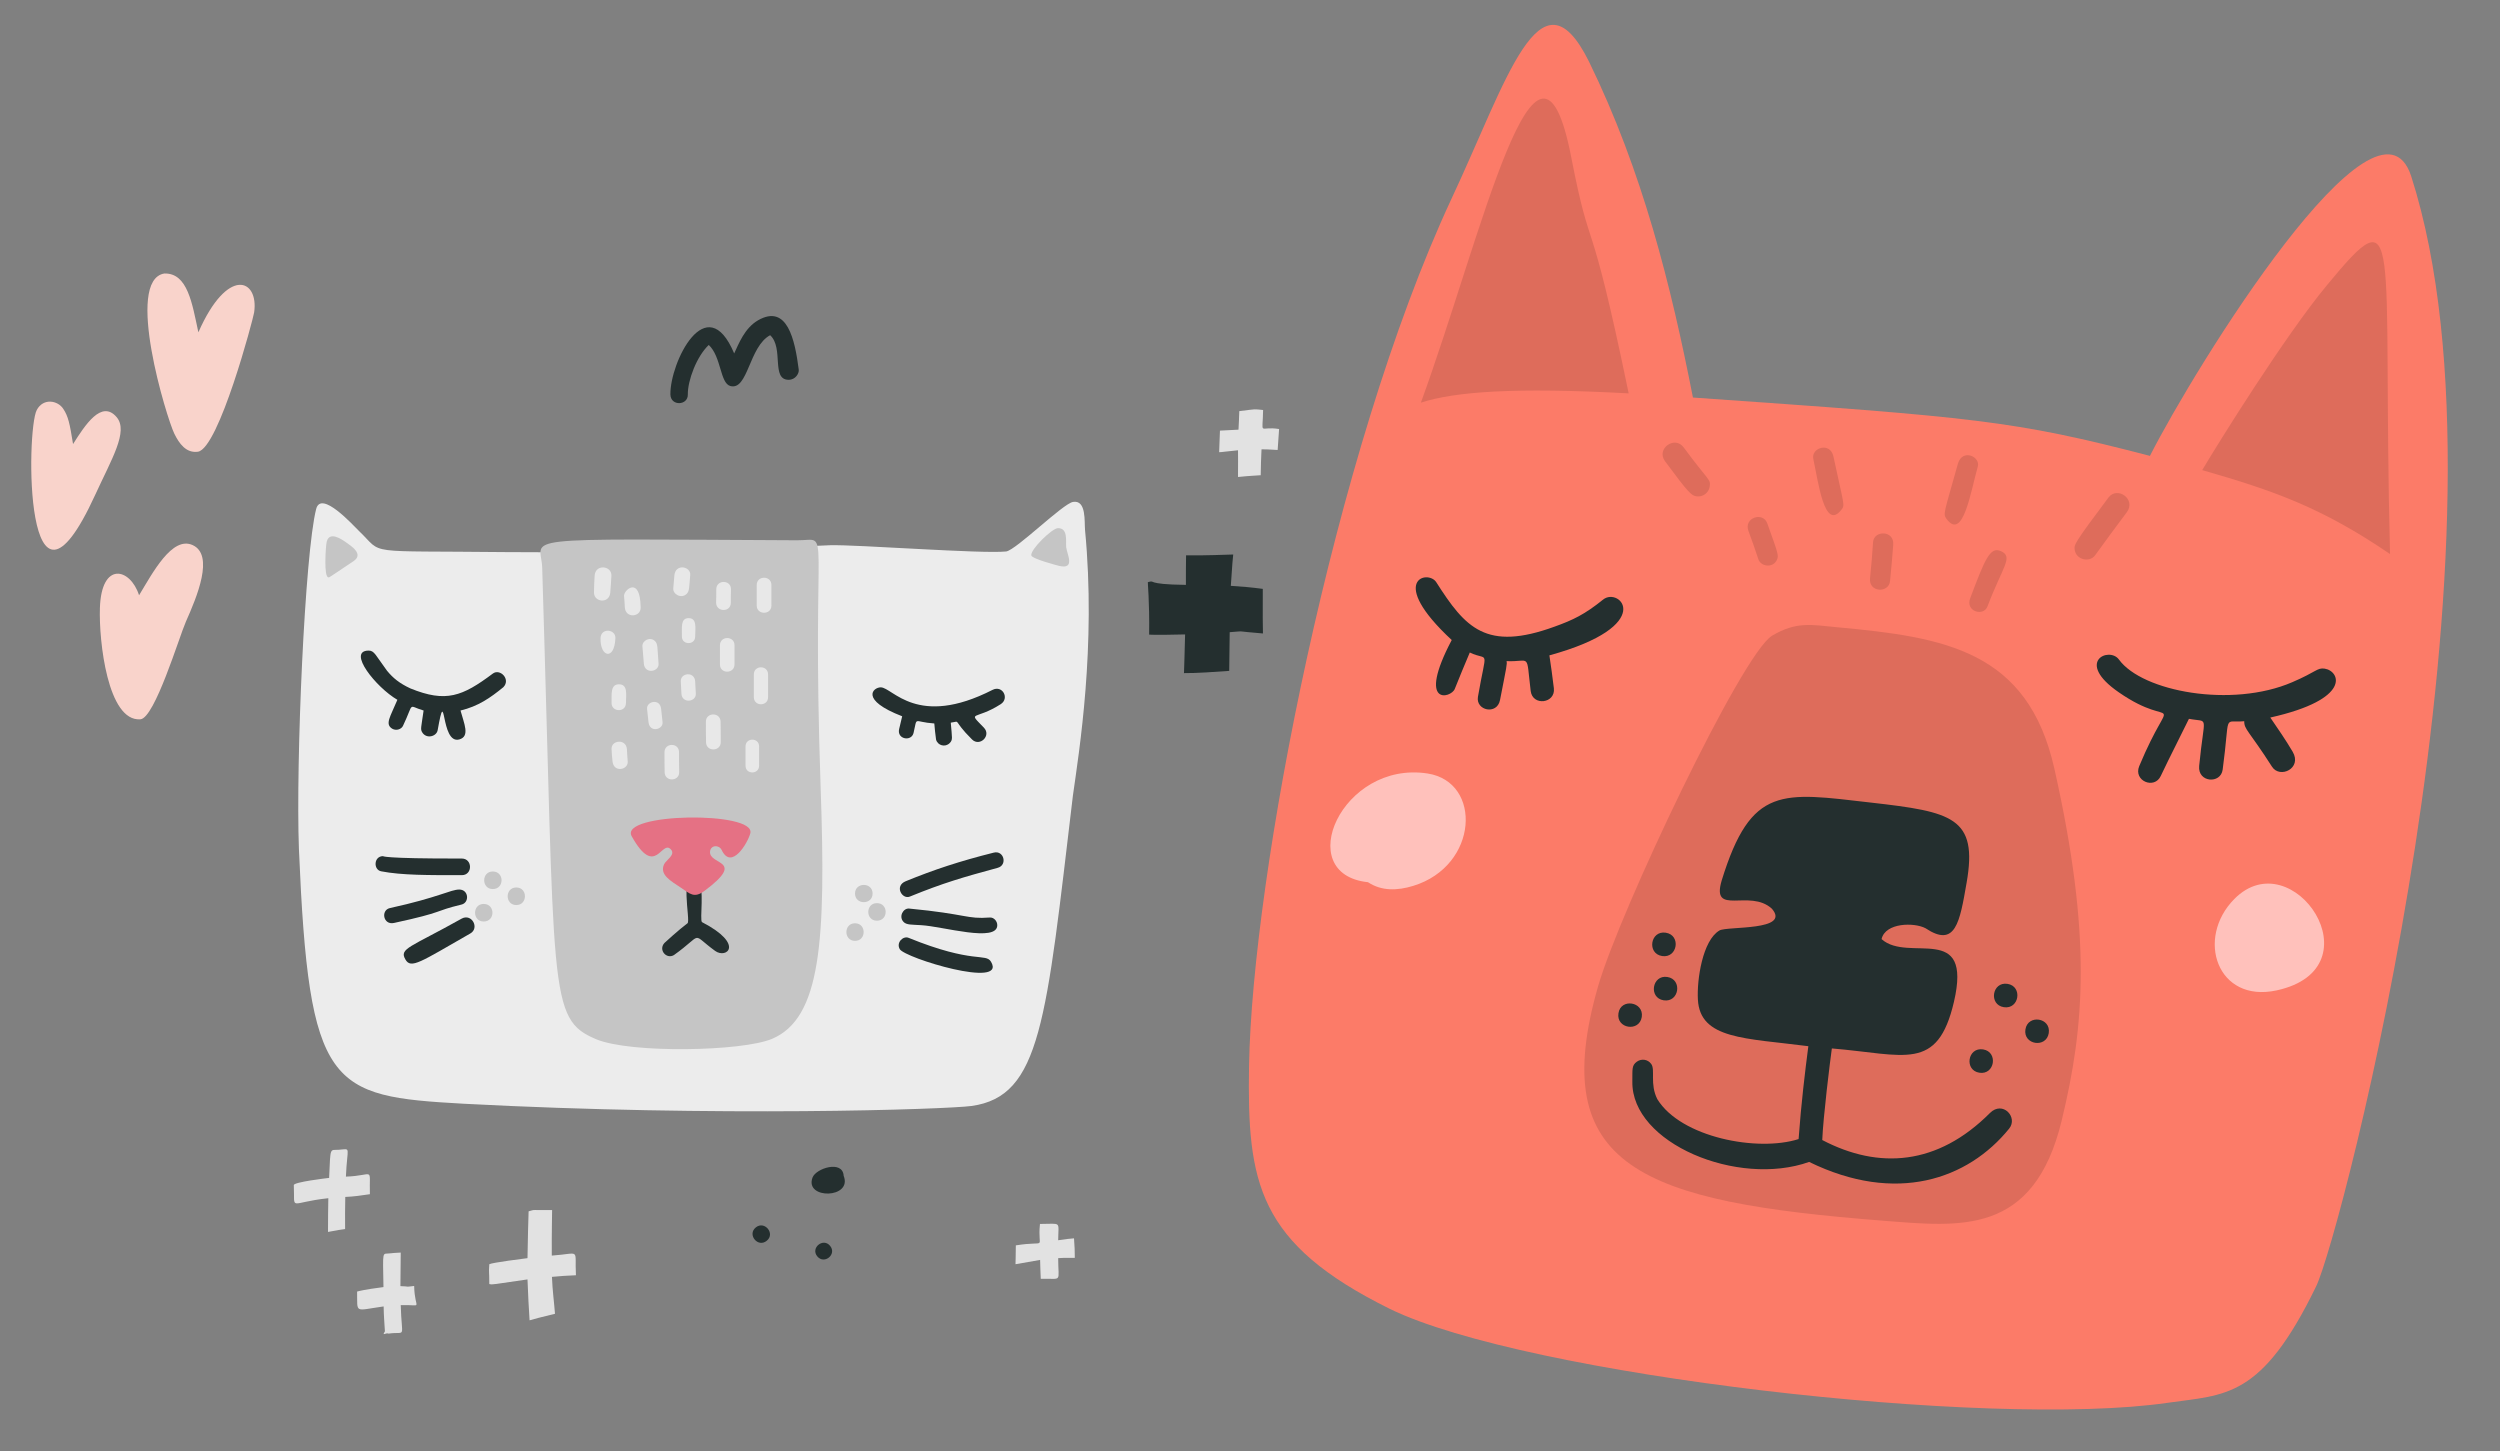 <?xml version="1.0" encoding="utf-8"?>
<!-- Generator: Adobe Illustrator 22.1.0, SVG Export Plug-In . SVG Version: 6.00 Build 0)  -->
<svg version="1.1" xmlns="http://www.w3.org/2000/svg" xmlns:xlink="http://www.w3.org/1999/xlink" x="0px" y="0px"
	 viewBox="0 0 1564 908" style="enable-background:new 0 0 1564 908;" xml:space="preserve">
<rect x="0" y="0" width="1564" height="908" fill="#808080" stroke="none"/>
<style type="text/css">
	.st0{fill:#DE6C5B;}
	.st1{fill:#FC7B68;}
	.st2{fill:#FFC1BB;}
	.st3{fill:#242F2F;}
	.st4{fill:#F9D3CB;}
	.st5{fill:#ECECEC;}
	.st6{fill:#C5C5C5;}
	.st7{fill:#E8E8E8;}
	.st8{fill:#E57184;}
	.st9{fill:#E2E2E2;}
</style>
<g id="Background">
</g>
<g id="Elements">
	<g id="XMLID_3887_">
		<path id="XMLID_3932_" class="st0" d="M1384.3,313.7c0.2,0.1,0.5,0.1,0.9,0.3C1384.8,313.8,1384.5,313.8,1384.3,313.7z"/>
		<path id="XMLID_3931_" class="st0" d="M1391.4,315.8c0.2,0.1,0.4,0.1,0.4,0.1C1391.6,315.8,1391.5,315.8,1391.4,315.8z"/>
		<path id="XMLID_3930_" class="st1" d="M1448.9,804.9c-34.2,70.4-56.6,67.5-92.9,72.7c-111.8,16.3-401.7-17.3-486.6-58.8
			c-82.8-41-89.2-78.8-88-152.2c2-117.5,52.8-383.5,126.4-541.7c34.9-74.3,55.7-147.8,86.2-86.5c33.6,68.7,51.4,140.3,65.1,210.3
			c176.9,12.4,200.2,14.2,285.9,36.5c28.3-55.7,142.1-239.6,163.4-175.1C1579.4,331.4,1464.2,774.2,1448.9,804.9z"/>
		<path id="XMLID_3929_" class="st0" d="M1495.2,346.6c-42.9-29.2-72.7-39.6-117.5-52.5c9.9-16.7,51.7-83.9,77.8-115.4
			C1503.9,120,1490.2,148,1495.2,346.6z"/>
		<path id="XMLID_3928_" class="st0" d="M1289.8,701c-17.5,72.4-63.7,66.4-111.5,62.7c-151-11.8-211.2-33.1-178.5-146.8
			c13.5-46.8,89.8-207.7,108.8-219.2c15.3-9.1,24.9-6.8,40.6-5.3c67.6,6.2,119.4,14.6,136,88.4
			C1308.8,585.8,1304.1,641.9,1289.8,701z"/>
		<path id="XMLID_3927_" class="st0" d="M1018.9,246.1c-71.4-3.9-108.7-1.1-130,5.8c38.4-105.1,73-262.3,94.1-153.4
			C995.9,164.7,993.7,124.2,1018.9,246.1z"/>
		<g id="XMLID_3899_">
			<path id="XMLID_3926_" class="st0" d="M1111.7,350.1c-2.4,5.5-10.1,4.5-11.7-0.3c-1.9-5.9-4-11.8-6.2-17.7
				c-3-8.2,9.1-12.2,11.8-4.7C1112.5,346.6,1112.8,347.4,1111.7,350.1z"/>
			<path id="XMLID_3925_" class="st0" d="M1151.9,319c-10.6,13.4-14.4-17.7-17.5-31.9c-1.5-7,10.6-10.9,12.6-1.5
				C1153.6,316.5,1154.4,315.9,1151.9,319z"/>
			<path id="XMLID_3924_" class="st0" d="M1069.6,304.4c-0.6,4-4.4,6.7-8.3,6.1c-3.1-0.5-4.8-1.8-19.7-22
				c-5.7-7.8,6.2-16.2,11.7-8.6C1069,301.2,1070.3,299.6,1069.6,304.4z"/>
			<path id="XMLID_3923_" class="st0" d="M1184.4,340.9c-0.6,7.6-1.2,15.1-2,22.7c-0.8,7.6-13.5,7.1-12.5-1.9
				c0.8-7.6,1.4-15.1,1.9-22.7C1172.4,331.7,1185.2,331.6,1184.4,340.9z"/>
			<path id="XMLID_3922_" class="st0" d="M1330.5,320.5c-6.7,8.9-13.3,17.9-19.8,26.9c-3.4,4.7-12.1,2.9-12.8-3.7
				c-0.3-2.9-0.8-3.2,21.2-32.5C1324.6,304,1336.6,312.3,1330.5,320.5z"/>
			<path id="XMLID_3921_" class="st0" d="M1243.4,379.3c-2.5,6.7-13.9,3.2-10.9-4.9c9.4-24.9,12.5-32.6,19.3-29.6
				C1259.8,348.4,1252.8,354.5,1243.4,379.3z"/>
			<path id="XMLID_3920_" class="st0" d="M1237.3,291.9c-4.6,16.4-9.2,46.4-19.5,32.8c-2.4-3.3-1.7-3.2,7.1-34.7
				C1227.8,280.4,1239.1,285.8,1237.3,291.9z"/>
		</g>
		<path id="XMLID_3898_" class="st2" d="M1424.2,619.6c-37.1,8-50.8-32.5-26.4-57.2C1434.3,525.5,1488.3,605.7,1424.2,619.6z"/>
		<path id="XMLID_3897_" class="st2" d="M884.1,554.2c-9.8,3-19.7,3.4-28.3-2.3c-47.8-5-16.4-76.3,37.3-68
			C927.4,489.2,925,541.7,884.1,554.2z"/>
		<path id="XMLID_3896_" class="st3" d="M1281.7,646.3c-1.5,9.6-16.1,7.4-14.6-2.3C1268.6,634.4,1283.2,636.6,1281.7,646.3z"/>
		<path id="XMLID_3895_" class="st3" d="M1042.1,583.5c9.7,1.5,7.4,16.1-2.3,14.6C1030.2,596.6,1032.4,582,1042.1,583.5z"/>
		<path id="XMLID_3894_" class="st3" d="M1043.1,611.2c9.6,1.5,7.4,16.1-2.3,14.6C1031.2,624.3,1033.5,609.7,1043.1,611.2z"/>
		<path id="XMLID_3893_" class="st3" d="M1256.9,706.1c-25.8,31.8-70.7,47.4-125.1,20.8c-44.6,15.9-111.3-11.7-110.6-50.3
			c0.1-7.7-0.5-10,2.8-12.4c2.9-2.1,6.9-1.5,9,1.4c2.7,3.6-1,12.5,3.8,22c14.7,24,62.8,33.2,88.4,25c1.6-22.2,4.1-42.7,6.1-58.1
			c-39.3-5.1-67.8-4.2-69.1-29.2c-0.7-12.3,2.9-37,13.5-43.2c4.8-2.8,44.9,0.4,32.8-13.6c-13.9-12.8-38.2,5.1-31.4-17.7
			c18.4-59.7,37.7-55.1,93.4-48.7c50.8,5.8,67,9.2,59.8,50.2c-4.3,24.7-6.9,40.9-25.7,28.4c-7-3.7-25.1-3.6-27.5,6.8
			c16.9,15.2,57-11.3,45.3,39.2c-10.3,44.1-30.6,33-76.4,29.2c-1.2,8.8-5.4,42.7-6,57.3c35.3,18.5,72.1,16,104.9-16.9
			C1252.9,688.3,1262.7,699,1256.9,706.1z"/>
		<path id="XMLID_3892_" class="st3" d="M1027.1,636.2c-1.5,9.6-16.1,7.4-14.6-2.3C1013.9,624.3,1028.5,626.6,1027.1,636.2z"/>
		<path id="XMLID_3891_" class="st3" d="M1240.6,656.5c9.6,1.5,7.4,16.1-2.3,14.6C1228.7,669.6,1230.9,655,1240.6,656.5z"/>
		<path id="XMLID_3890_" class="st3" d="M1255.9,615.5c9.6,1.5,7.4,16.1-2.3,14.6C1244,628.6,1246.2,614,1255.9,615.5z"/>
		<path id="XMLID_3889_" class="st3" d="M1002.9,375.1c-11.5,9.3-18.9,12.8-30.3,16.9c-43,15.7-55.9,0.7-74.1-27.8
			c-5.1-8-31-1.6,9.7,36.2c-22.1,42-0.4,36.4,1.9,30.6c3-7.6,6.2-15.2,9.4-22.8c12.1,5.9,10.6-4.1,5.1,27.7
			c-1.5,8.6,11.9,11.6,13.8,2.1c4.3-22,4.5-22.4,4.1-24.4c15.4,0.7,12.1-5.9,15.1,18.7c1.2,9.6,15.6,7.8,14.5-1.7
			c-0.8-6.9-1.8-13.8-2.8-20.6C1037.2,391.3,1013.2,366.8,1002.9,375.1z"/>
		<path id="XMLID_3888_" class="st3" d="M1454.3,418.3c-4.7-0.7-5.1,2-20.3,8.5c-37.8,16.3-93.8,5.9-108.4-14.2
			c-6-8.3-27.9,1.3-0.1,20.5c36.5,25.3,34-4.6,12.8,46.2c-3.8,9.2,9.5,14.8,13.5,6.1c2.7-5.8,3.6-7.5,17.6-35.7
			c13,2.5,9.6-3.8,6.4,29.5c-1,10.4,13.5,11.4,14.7,2.3c4.9-36.3-0.2-29.1,13.5-30.3c-0.1,5.2,3,6,17.4,28.5c4.9,7.6,19,1,12.9-9.4
			c-4.3-7.3-9.2-14.4-14-21.4C1471.6,437.4,1464,419.8,1454.3,418.3z"/>
	</g>
	<g id="XMLID_1574_">
		<path id="XMLID_1_" class="st3" d="M1163.4,419.6"/>
	</g>
	<g id="XMLID_6138_">
		<path id="XMLID_6141_" class="st4" d="M45.7,277.8c-2.1-13-3-17.3-6.1-22c-3.4-5.3-12.5-7-16.6,0.7c-6.7,12.5-7.8,149.8,36.5,53.2
			c10.3-22.5,21-39.8,13.5-48.7C63.5,249.8,53.2,266,45.7,277.8z"/>
		<path id="XMLID_6140_" class="st4" d="M116.3,388.9c6.9-15.5,17.9-41.7,4.2-47.9c-12.8-5.8-24.9,17.2-33.5,31.4
			c-5.5-17.1-23.6-21.5-24.5,8c-0.7,20.7,4.9,71.1,25.3,69.6C96.8,449.4,112.2,398.1,116.3,388.9z"/>
		<path id="XMLID_6139_" class="st4" d="M109,271.2c3.1,6.4,7.5,12.4,14.8,11.4c13.1-1.9,34.7-83.5,35.2-87.2
			c3-20.9-16.6-29.1-34.9,12.5c-3.9-18.1-6.7-37.2-21.3-36.8C77.8,175.3,104.4,261.8,109,271.2z"/>
	</g>
	<path id="XMLID_3335_" class="st5" d="M671.2,497.8c-16.8,141-19.9,188-63.4,194.1c-15.6,2.1-159,7-317.7-1.4
		c-84-4.7-96.8-9.2-103.1-159.5c-2-54.4,3.7-185,10.8-212.6c3.1-12,23.1,10.2,26.9,13.9c15.8,15.1,1,12.1,91.8,13.1
		c232.6,1.3,140.5-2,202.7-4.3c16.6-0.5,95,5.5,110.3,3.9c6.4-1.1,35.5-30,41.8-31c8.5-1.4,7,12.6,7.5,17.6
		C685.8,404.2,675.1,470.1,671.2,497.8z"/>
	<path id="XMLID_3334_" class="st6" d="M498.8,338c-182-0.9-160.2-2.6-159.6,17.2c8.2,268.1,3.4,282.2,33.9,295
		c21.4,8.9,91.3,7.6,109.9-0.3c30.5-12.9,33.8-61,30.4-156.8C507.5,322.7,520.8,338.1,498.8,338z"/>
	<path id="XMLID_3333_" class="st6" d="M323,555.2c-7.2,0-7.2,11,0,11C330.2,566.2,330.2,555.2,323,555.2z"/>
	<path id="XMLID_3332_" class="st6" d="M308.3,545.2c-7.2,0-7.2,11,0,11C315.6,556.2,315.6,545.2,308.3,545.2z"/>
	<path id="XMLID_3331_" class="st6" d="M302.6,565.5c-7.2,0-7.2,11,0,11C309.9,576.5,309.9,565.5,302.6,565.5z"/>
	<path id="XMLID_3330_" class="st6" d="M545.9,559c0-7.2-11-7.2-11,0C534.9,566.2,545.9,566.2,545.9,559z"/>
	<path id="XMLID_3329_" class="st6" d="M534.9,577.6c-7.2,0-7.2,11,0,11C542.1,588.6,542.1,577.6,534.9,577.6z"/>
	<path id="XMLID_3328_" class="st6" d="M548.6,565c-7.2,0-7.2,11,0,11C555.9,576,555.9,565,548.6,565z"/>
	<path id="XMLID_3325_" class="st6" d="M215.8,338.8c-5.2-3.6-10.4-5.3-11.5,0.6c-0.5,2.5-1.9,21.8,1.2,21.8
		c0.7,0-0.1,0.4,15.6-10.1C227.7,346.7,220.1,341.8,215.8,338.8z M207.9,343.6L207.9,343.6L207.9,343.6z"/>
	<path id="XMLID_3324_" class="st6" d="M661.9,330.4c-3.7,0-17.5,13.5-16.7,17.1c0.5,2.2,17,6.4,17.3,6.5c10.5,2.5,5-7.3,4.5-11.7
		C666.7,338.3,668.2,330.4,661.9,330.4z"/>
	<g id="XMLID_3306_">
		<path id="XMLID_3323_" class="st7" d="M381.8,370.6c0.3-3.5,0.5-6.9,0.7-10.4c0.4-6.2-10-7.7-10.5,0c-0.2,3.5-0.4,7-0.4,10.4
			C371.5,376.9,381.3,377.9,381.8,370.6z"/>
		<path id="XMLID_3322_" class="st7" d="M390.4,372.8c0.2,2.4,0.4,4.8,0.5,7.2c0.4,7,10.1,6.2,9.9,0
			C400.5,359.7,390.1,369.3,390.4,372.8z"/>
		<path id="XMLID_3321_" class="st7" d="M385,399.2c0.2-5.7-9.1-6.6-9.3,0C375.3,411,384.4,413.6,385,399.2z"/>
		<path id="XMLID_3320_" class="st7" d="M412,415.2c-0.8-10.2-0.4-12.3-2.2-14.1c-3.1-3.1-8.2-0.3-7.9,3.3c0.3,3.6,0.6,7.2,0.9,10.8
			C403.4,422,412.4,420.3,412,415.2z"/>
		<path id="XMLID_3319_" class="st7" d="M382.6,439.8c-0.1,5.7,8.9,6.2,9,0c0.1-5.6,1.2-11.7-4.4-11.7
			C381.8,428.1,382.7,434.3,382.6,439.8z"/>
		<path id="XMLID_3318_" class="st7" d="M404.8,443.5c0.3,2.8,0.6,5.5,0.9,8.3c0.8,6.9,9.3,4.6,8.8,0c-0.3-2.8-0.6-5.5-0.9-8.3
			C412.9,436.6,404.3,438.8,404.8,443.5z"/>
		<path id="XMLID_3317_" class="st7" d="M425.9,426.3c0.1,2.5,0.3,5,0.4,7.6c0.3,6.4,9.3,5.4,9,0c-0.1-2.5-0.3-5-0.4-7.6
			C434.5,419.8,425.6,420.9,425.9,426.3z"/>
		<path id="XMLID_3316_" class="st7" d="M429.6,371.5c1.8-1.8,1.5-4.2,2.2-11.6c0.6-5.6-9.2-7.5-9.9,0c-0.2,2.7-0.5,5.4-0.7,8.2
			C420.9,371.8,426.3,374.8,429.6,371.5z"/>
		<path id="XMLID_3315_" class="st7" d="M426.6,398.2c-0.1,5.4,8.3,5.6,8.3,0c0.1-5.4,1.2-11.5-4.1-11.5
			C425.6,386.7,426.7,392.7,426.6,398.2z"/>
		<path id="XMLID_3314_" class="st7" d="M457.2,377.1c0-2.8,0-5.7,0.1-8.5c0-6-9.1-6.1-9.2,0c0,2.8,0,5.7-0.1,8.5
			C448.1,383,457.2,383.2,457.2,377.1z"/>
		<path id="XMLID_3313_" class="st7" d="M450.4,403.7c0,4,0,8,0,12c0,6.1,9.1,5.9,9.1,0c0-4,0-8,0-12
			C459.6,397.7,450.4,397.6,450.4,403.7z"/>
		<path id="XMLID_3312_" class="st7" d="M482.6,366c0-6.1-9.2-6.1-9.2,0c0,4.3,0,8.6,0,12.8c0,6.1,9.3,6,9.2,0
			C482.6,374.5,482.6,370.3,482.6,366z"/>
		<path id="XMLID_3311_" class="st7" d="M471.6,421.9c0,4.8,0,9.5,0,14.3c0.1,5.9,8.9,5.8,8.9,0c0-4.8,0-9.5,0-14.3
			C480.5,416,471.6,416,471.6,421.9z"/>
		<path id="XMLID_3310_" class="st7" d="M441.6,451.5c0,4.3,0,8.5,0.1,12.8c0,6.1,9.2,6,9.2,0c0-4.3,0-8.5-0.1-12.8
			C450.7,445.4,441.6,445.5,441.6,451.5z"/>
		<path id="XMLID_3309_" class="st7" d="M466.4,467c0,4,0,8,0,12c0,5.7,8.5,5.6,8.5,0c0-4,0-8,0-12
			C474.9,461.3,466.4,461.3,466.4,467z"/>
		<path id="XMLID_3308_" class="st7" d="M415.7,470.6c0,4.2,0,8.3,0.1,12.5c0.1,6.2,9.2,5.8,9.1,0c-0.1-4.2-0.1-8.3-0.1-12.5
			C424.9,464.6,415.8,464.4,415.7,470.6z"/>
		<path id="XMLID_3307_" class="st7" d="M382.6,468.7c0.1,2.6,0.3,5.1,0.6,7.7c0.8,7.2,9.9,5.2,9.5,0c-0.2-2.6-0.4-5.1-0.5-7.7
			C391.7,461.9,382.2,463,382.6,468.7z"/>
	</g>
	<path id="XMLID_3305_" class="st3" d="M421.6,597.5c19.1-13.6,10-14.1,25.8-2.6c7,5.1,18.8-4-8.2-18c-1.7-0.9,1.9-22.6-2.6-25.7
		c-12.5-8.7-4.3,24.7-6.5,26.4c-5.3,3.9-14.4,12.3-14.4,12.3C411.7,594.2,416.9,600.3,421.6,597.5z"/>
	<path id="XMLID_3304_" class="st3" d="M456.7,589.9c-0.1,0-0.1-0.1-0.2-0.1L456.7,589.9z"/>
	<path id="XMLID_3303_" class="st3" d="M457,590.1c0.2,0.1,0.3,0.2,0.5,0.4C457.2,590.2,456.7,589.9,457,590.1z"/>
	<path id="XMLID_3302_" class="st3" d="M248.6,437.8c-4.4,10.6-8,15.2-3.2,18.1c2.6,1.5,5.8,0.2,6.7-1.8c7.3-15.3,2.6-12.6,12.9-9.6
		c-1.5,10.7-2.1,11.6-0.9,13.6c2.6,4.4,9,2.7,9.7-1.3c5.4-30.4,1.5,9.1,13.5,5.8c6.9-1.9,3-9.9,0.8-18.1
		c10.9-2.6,18.5-7.8,26.8-14.6c4.8-4.9-2.1-11.9-6.6-8.5c-19.1,14.3-29.3,18.3-51.5,9.3c-6.9-3.2-10.9-6.5-14.7-11.1
		c-7.2-9.8-7.9-12.6-11.5-12.6C216.9,407.1,235.2,430,248.6,437.8z"/>
	<path id="XMLID_3293_" class="st3" d="M620.9,431.6c-47.2,24.1-62.5-1.6-69.9-1.6c-4.8,0-13.3,7.8,13.4,18.1
		c-0.6,2.7-1.3,5.3-1.9,8c-1.5,6.4,7.6,8,9,2.5c2.6-10.9-0.5-6.9,13-6c0.3,3.4,0.6,6.7,1.1,10.1c1,3.7,5.7,5,8.5,2.2
		c2.1-2.1,1.5-3.1,0.7-12.8c6.9-1,0.4-2.3,13.3,10.5c4.8,4.8,12.3-2.4,7.4-7.4c-10.5-10.9-5.8-4.2,10.6-14.7
		C631.7,436.8,627.1,428.4,620.9,431.6z"/>
	<path id="XMLID_3292_" class="st3" d="M288.9,547.5c6.9,0,6.8-10.4,0-10.4c-50.5,0.1-49.5-1.6-49.2-1.5c-6,0-6.2,8.6-1.2,9.5
		C251.4,547.6,268.2,547.5,288.9,547.5z"/>
	<path id="XMLID_3291_" class="st3" d="M246.5,577.4c32.3-7,24.3-7.2,42.2-11.5c5.1-1.2,4.6-9.4-1.4-9.4c-5.4,0-12.8,4.9-43.4,11.6
		C238.1,569.4,239.7,578.9,246.5,577.4z"/>
	<path id="XMLID_3290_" class="st3" d="M294.2,584c6-3.4,0.9-12.8-5.4-9.3c-32.3,18.1-39.2,18.6-35.2,25.5
		C257.1,606.4,262.9,601.9,294.2,584z"/>
	<path id="XMLID_3289_" class="st3" d="M621.7,533.4c-21.5,5.4-37.2,10.6-55.1,17.9c-7.3,3-2.2,11.6,2.6,9.6
		c20.8-8.5,33.3-12.1,55-18C630.4,541.2,628.1,531.8,621.7,533.4z"/>
	<path id="XMLID_3288_" class="st3" d="M619.2,574c-14.6,1.1-13.9-2.1-50.4-5.6c-3.7-0.4-6.8,5-3.5,8.4c1.9,1.9,5,1.6,11.1,2
		c13.6,0.8,47.5,11,47.5,0C623.9,576.3,621.8,573.8,619.2,574z"/>
	<path id="XMLID_3287_" class="st3" d="M568.4,586.7c-3.4-1.4-7.9,3-5.5,7.1c3.3,5.6,67.1,25,57.1,7.9
		C616.6,596,609.2,603.3,568.4,586.7z"/>
	<path id="XMLID_3286_" class="st8" d="M469.4,521.3c-1.6,6.1-11.8,23.3-17.9,10.5c-1.7-3.5-6.9-3.2-7.3,0.9
		c-0.8,8.8,23,4.8-3.3,24.5c-6.6,5-9.2,2-15-1.9c-6.1-4.1-13.6-8.1-10.4-14.7c1.2-2.5,7.2-5.8,4.3-9.1c-6-6.8-9.6,18.4-24.6-8.3
		C386.9,508.4,473.1,507.3,469.4,521.3z"/>
	<path id="XMLID_6575_" class="st3" d="M771.5,346.9c-6.5,0.1-15.5,0.7-29.5,0.5c-0.1,6.2-0.1,12.3-0.1,18.5
		c-26.6-0.3-18.2-3.2-23.8-1.7c-0.2,0.1,1.1,11.5,0.8,32.8c0,0,2.2,0.4,22.5-0.1c-0.5,20.3-0.4,13.7-0.7,24.2
		c7.7,0.1,19.9-0.8,28.3-1.4c0,0,0.2-16.8,0.3-24.2c11.2-0.8,1.7-0.7,20.8,0.8c-0.1-5.4-0.2-10.5-0.1-27.9c-6.7-0.9-13.3-1.5-20-1.9
		C770.3,364,770.8,352.9,771.5,346.9z"/>
	<path id="XMLID_4800_" class="st3" d="M527.8,735.6c-0.6-10.1-17.4-4.7-19.5,1.1C503.2,750.5,533.5,749.9,527.8,735.6z"/>
	<path id="XMLID_4799_" class="st3" d="M472.8,767.9c-5.5,4.5,1.4,12.9,6.9,8.3C485.2,771.8,478.3,763.4,472.8,767.9z"/>
	<path id="XMLID_4798_" class="st3" d="M511.3,786c-4.4-5.3,3.7-11.9,8-6.6C523.7,784.7,515.7,791.3,511.3,786z"/>
	<path id="XMLID_6197_" class="st3" d="M499.7,231.3c0.3,2.2-2,6.3-6.3,6.3c-11.2,0-2.9-19.9-11.6-27.9
		c-13.3,7.1-13.8,34.8-24.9,31.8c-6.5-1.8-5.6-18.3-13.5-25.7c-7.6,7.2-13.2,22.2-13.1,31c0.2,6.9-10.7,7.5-10.9,0
		c-0.3-20,22.6-66.8,39.9-25.7c2.9-6.1,6.5-15.8,14.9-20.7C492.5,189.9,497.3,212.5,499.7,231.3z"/>
	<path id="XMLID_4264_" class="st9" d="M205.4,749.6c0,1.2-0.3,17.8-0.2,21.1c4.8-1,9.2-1.6,10.7-1.8c-0.1-3.8,0-16.4,0.1-20.1
		c5.4-0.2,9.8-0.9,15.4-1.7c-0.5-17.7,3.2-11.6-15-11c0.8-19.3,3.6-17.4-4.5-16.8c-5.7,0.4-5.1-2.3-6,17.6
		c-1.8,0.2-22.1,2.6-22.1,4.5C184.6,758.2,180,752.3,205.4,749.6z"/>
	<path id="XMLID_4263_" class="st9" d="M244.1,784.1L244.1,784.1L244.1,784.1z"/>
	<path id="XMLID_4262_" class="st9" d="M243.9,784.1C243.9,784.1,244,784.1,243.9,784.1C244,784.1,244,784.1,243.9,784.1z"/>
	<path id="XMLID_4261_" class="st9" d="M223.4,808c0.3,14-2.1,11.9,16.6,9.3c0.1,6.7,0.5,9.7,0.8,15.6c-2.1,3.4,0.5,0.6,2.3,1.4
		c11.4-1.6,8.2,4.1,7.6-17.8c14.7-0.5,8.7,3.7,8.4-12c-6.8,0.8-1.6,0.3-8.6,0.1c0-0.5,0.2-20.7,0.2-21c-2.4,0.1-6.4,0.4-6.7,0.5l0,0
		c-5,0.7-4.5-3-4.1,21.1C227.5,806.8,224.6,807.7,223.4,808z"/>
	<path id="XMLID_4260_" class="st9" d="M275.9,762.5c0.1,0,0.1,0,0.2,0C276,762.5,275.9,762.5,275.9,762.5z"/>
	<path id="XMLID_4259_" class="st9" d="M345.3,798.8c0.3,8.3,1.4,16.3,1.9,23.1c-12.8,3.1-9.6,2.4-15.9,4.1
		c-0.2-2.1-1.2-20.7-1.3-25.6c-22.7,3.2-21.4,3.4-23.9,2.9c0-9.6-0.4-5.7,0-12.4c1.6-1,22.1-3.6,23.9-3.8c0.1-10.1,0.6-26,0.7-29.3
		c4.6-1.3,1-0.6,14.7-0.8c0,0-0.3,17.6-0.2,28.5c18.5-1.3,14.2-5,15.1,12.3C355.3,798,350.3,798.3,345.3,798.8z"/>
	<path id="XMLID_4790_" class="st9" d="M800.2,268.4l-0.9,13.1c-3.7-0.1-4.5-0.4-10.1-0.4c-0.2,4.7-0.5,11.6-0.5,16.2
		c-3.7,0.3-6.3,0.3-14.2,1.1c0.1-10.5,0-10.5,0-16.7c-6.8,0.6-10.1,1.2-11.8,1.2c0.2-6.1,0.3-8.1,0.5-13.5c3.9-0.2,7.7-0.4,11.6-0.6
		c0.2-4.3,0.4-7.3,0.5-11.6c11.5-1.4,8.7-1.3,14.9-0.7C789.9,273.4,787.3,266.3,800.2,268.4z"/>
	<path id="XMLID_4796_" class="st9" d="M651.1,800c13.9-0.3,10.9,2.8,10.9-12.9c1.2-0.1,4.5-0.3,10.4-0.2c0-3.6-0.1-7.4-0.5-12.2
		c-3.6,0.3-4.5,0.4-9.9,1.2c0.1-12.3,2.4-10.2-11.4-10.2c-1.8,17,5.7,10.1-15.1,13.4c0,5.5-0.2,10.6-0.2,11.8
		c5.1-0.9,10.2-1.8,15.4-2.7C650.8,792.2,650.9,796.1,651.1,800z"/>
</g>
</svg>
